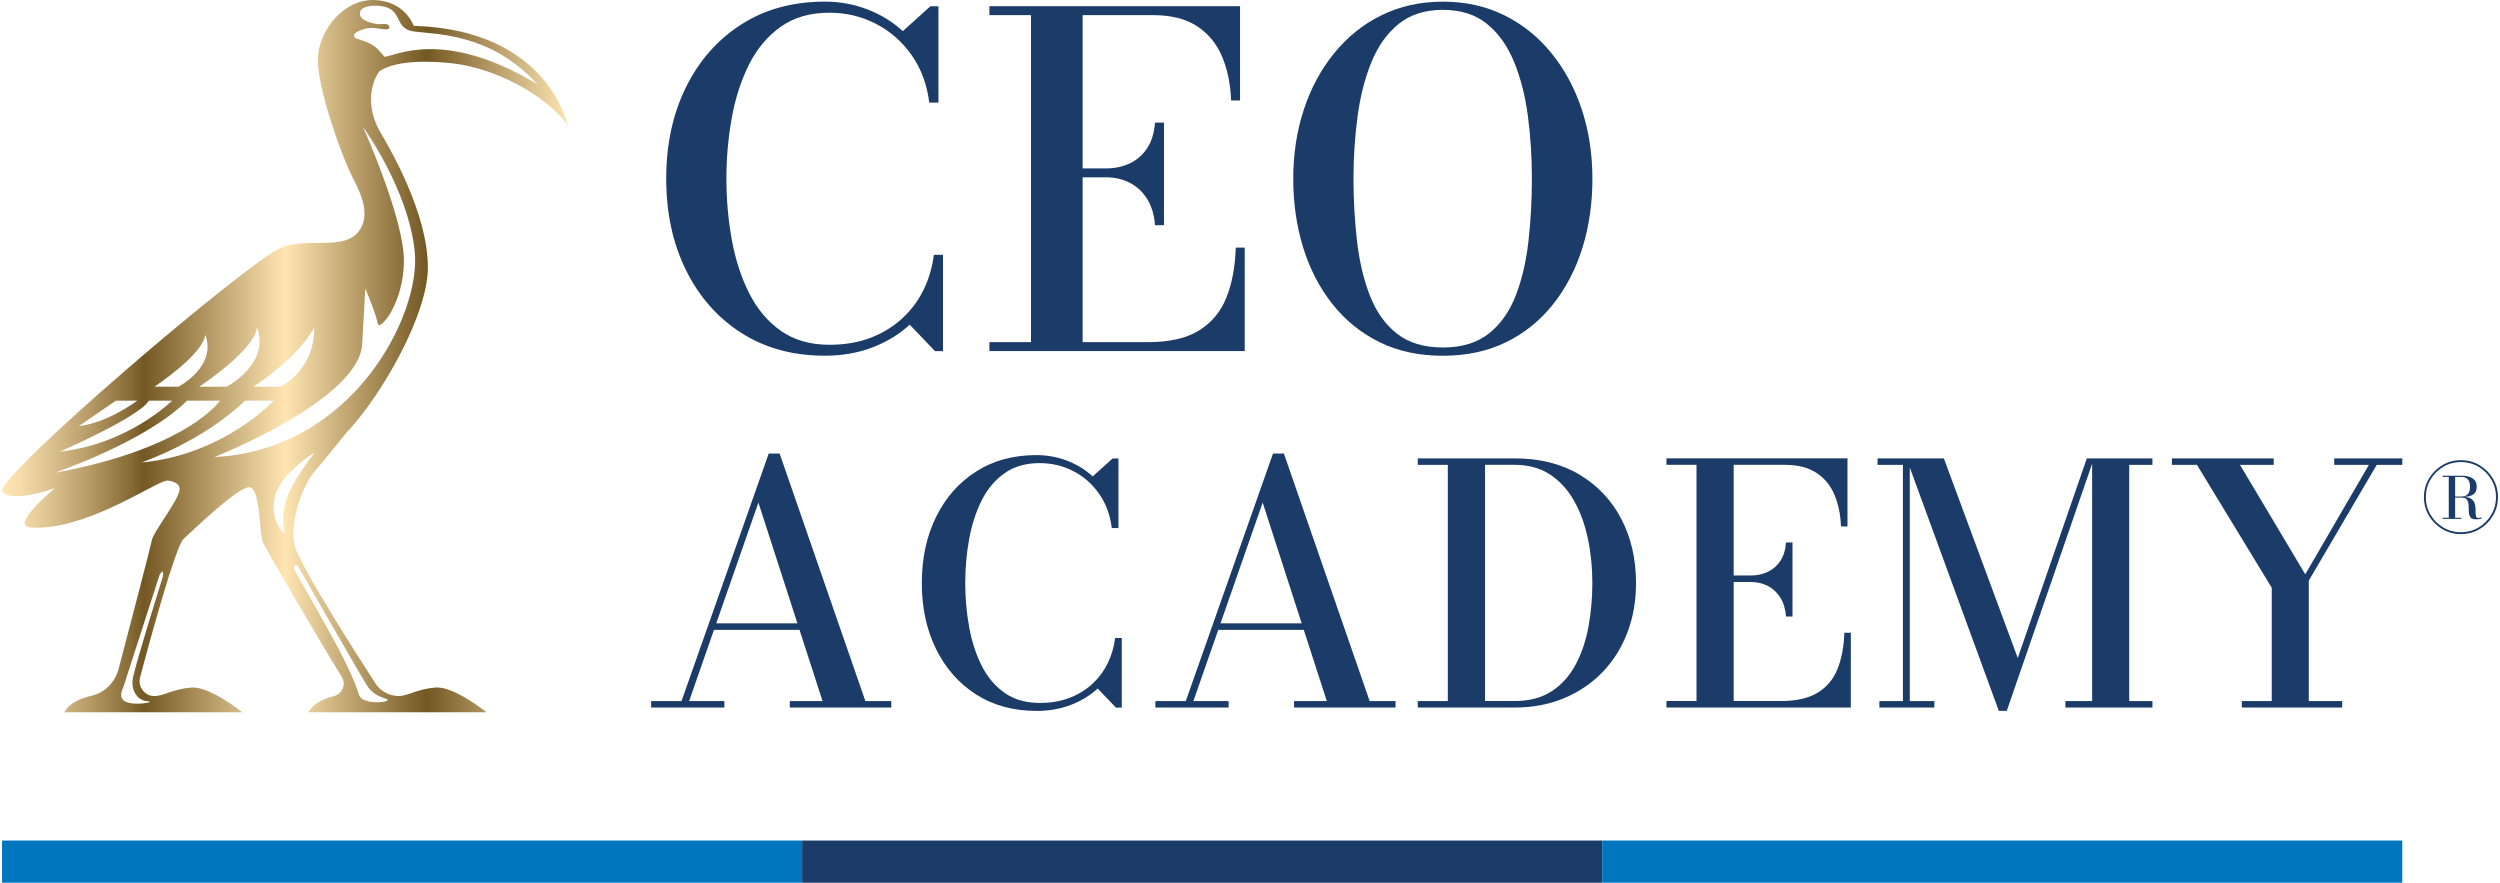 <?xml version="1.0" encoding="UTF-8"?>
<svg id="Layer_1" xmlns="http://www.w3.org/2000/svg" xmlns:xlink="http://www.w3.org/1999/xlink" version="1.1" viewBox="0 0 708 250">
  <!-- Generator: Adobe Illustrator 29.3.0, SVG Export Plug-In . SVG Version: 2.1.0 Build 146)  -->
  <defs>
    <style>
      .st0 {
        fill: #0076be;
      }

      .st1 {
        fill: url(#linear-gradient);
      }

      .st2 {
        fill: #1b3c69;
      }
    </style>
    <linearGradient id="linear-gradient" x1=".58" y1="149.14" x2="160.86" y2="149.14" gradientTransform="translate(0 250) scale(1 -1)" gradientUnits="userSpaceOnUse">
      <stop offset="0" stop-color="#ffe6b4"/>
      <stop offset=".03" stop-color="#f6ddab"/>
      <stop offset=".08" stop-color="#dfc592"/>
      <stop offset=".15" stop-color="#b99e6a"/>
      <stop offset=".23" stop-color="#846934"/>
      <stop offset=".25" stop-color="#745823"/>
      <stop offset=".5" stop-color="#ffe5b2"/>
      <stop offset=".75" stop-color="#745823"/>
      <stop offset="1" stop-color="#ffe5b2"/>
    </linearGradient>
  </defs>
  <path class="st1" d="M107.32,20.29c2-1.41,6.93-3.67,19.81-2.46,15.62,1.46,30.08,11.68,33.73,17.96,0,0-5.25-27.4-43.71-28.47-.35-.95-2.84-6.9-10.91-7.3-8.76-.44-15.77,8.32-16.2,16.2-.44,7.88,6.58,28.04,10.52,35.48s3.13,12.2,0,14.9c-4.6,3.94-14.11.75-20.88,3.5C70.47,73.85-2.46,136.02.68,139.31c3.14,3.28,14.9-1.1,14.9-1.1,0,0-12.99,10.74-7,11.17,14.86,1.09,33.73-11.82,38.11-13.14.18-.05.41-.11.68-.16,1.66.19,3.61.78,3.48,2.56-.22,3.06-7.41,11.87-7.88,14.46-.36,1.94-6.33,24.71-9.39,36.37-.98,3.71-3.85,6.67-7.58,7.54-3.06.71-6.47,2.09-7.77,4.71h50.38s-9.2-7.44-14.46-7-7.77,2.4-10.41,2.4h-.08c-2.74,0-4.7-2.69-3.99-5.35,2.88-10.78,10.09-37.09,12.28-39.11,2.9-2.68,15.34-14.68,18.62-14.68s2.84,13.58,3.94,15.77c.85,1.69,14.82,25.93,22.26,37.91,1.31,2.12.19,4.87-2.21,5.49-2.89.75-5.94,2.11-7.17,4.56h50.38s-9.2-7.44-14.46-7-7.77,2.4-10.41,2.4-5.17-1.35-6.62-3.6c-6.2-9.61-21.39-33.49-22.79-38.89-1.76-6.79,2.4-17.52,5.7-21.24,1.82-2.06,5.7-6.85,8.82-10.74,10.06-10.54,23.16-33.61,23.16-46.86,0-15.34-10.52-33.29-13.58-38.55-3.06-5.26-3.5-11.82-.44-16.64.06-.1.14-.21.2-.31h-.02ZM46.18,163.11s-7.5,23.93-8.51,28.67c-.32,1.52-.19,3.12.55,4.48.67,1.21,1.78,2.21,3.7,2.34,2.38.16-4.01,1.46-6.58,0-1.44-.82-1.14-2.43-.44-3.92l10.29-31.87s1.32-2.29.97.3h.02ZM84.72,160.93s18.71,32.72,19.63,33.85c1.93,2.41,3.87,2.61,5.19,3.21,1.82.83-6.87,1.97-7.88-1.24-1.54-4.89-4.67-10.85-5.7-12.88-1.02-2.05-12.39-22.14-12.39-22.14-.82-1.41.19-2.51,1.17-.8h0ZM88.98,92.73c.17,12.26-9.6,16.79-9.6,16.79h-7.62s12.41-7.88,17.23-16.79h0ZM72.77,92.73c3.92,10.3-8.61,16.79-8.61,16.79h-7.74s15.77-10.37,16.35-16.79ZM58.11,94.75c3.45,9.06-7.57,14.76-7.57,14.76h-6.8s13.86-9.11,14.38-14.76ZM32.82,113.46h6.06s-8.29,6.28-16.57,7.22l10.52-7.22ZM42.17,113.46h6.58s-12.26,12.26-31.83,14.46c0,0,22.49-9.79,25.26-14.46h0ZM15.45,133.9s25.84-8.76,37.53-20.44h9.35s-9.2,13.58-46.87,20.44ZM40.05,130.98s17.28-5.84,29.35-17.52h8.1s-14.02,15.34-37.46,17.52ZM80.82,142.37c-1.15,4.49-.16,8.98-.16,8.98,0,0-4.22-3.5-2.9-10.3s11.38-12.92,11.38-12.92c0,0-6.85,8.49-8.32,14.24h0ZM117.46,71.4c1.76,17.74-17.52,56.07-56.73,58.04,0,0,40.96-16.2,41.84-31.98l.88-15.77s3.06,7.22,3.5,9.86c.44,2.62,7.44-5.7,7.44-17.74s-11.6-37.89-11.6-37.89c0,0,12.92,17.74,14.68,35.48h0ZM100.69,10.81c-1.23-1.07.41-1.96,2.51-2.6,2.24-.82,5.21.36,6.65.05.64-.14.73-1.56-1.1-1.46-.69.04-1.28.04-1.83.03-2.05-.3-5.08-1.09-5.01-3.1.07-2.12,4.09-2.12,4.09-2.12,8.83-.06,4.93,6.36,11.06,7.28,5.78.88,21.79.2,35.15,14.99-26.83-16.2-40.63-7.77-43.36-7.81-2.68-3.32-3.34-3.69-8.18-5.26h0Z"/>
  <rect class="st0" x=".58" y="238.03" width="226.58" height="11.97"/>
  <rect class="st2" x="227.16" y="238.03" width="226.58" height="11.97"/>
  <rect class="st0" x="453.74" y="238.03" width="226.58" height="11.97"/>
  <g>
    <polygon class="st2" points="233.59 100.75 233.59 100.75 233.58 100.75 233.59 100.75"/>
    <path class="st2" d="M267.06,99.45v-27.29h-2.6c-.44,3.56-1.42,6.88-2.93,9.97-1.52,3.08-3.55,5.79-6.09,8.11-2.53,2.32-5.52,4.13-8.95,5.44s-7.29,1.96-11.59,1.96c-5.43,0-10.01-1.32-13.74-3.94-3.74-2.62-6.73-6.18-8.99-10.65-2.26-4.47-3.9-9.51-4.92-15.14s-1.53-11.38-1.53-17.29.51-11.66,1.53-17.29c1.02-5.62,2.66-10.67,4.92-15.14,2.26-4.47,5.26-8.02,8.99-10.65s8.31-3.94,13.74-3.94c4.69,0,9.06,1.04,13.12,3.12,4.06,2.09,7.43,5.04,10.13,8.86s4.37,8.31,5.02,13.48h2.6V1.78h-2.28l-7.81,7.03c-2.9-2.65-6.26-4.7-10.06-6.16-3.8-1.46-7.8-2.19-12.01-2.19-9.08,0-16.98,2.16-23.71,6.48-6.73,4.32-11.95,10.26-15.66,17.81-3.71,7.55-5.57,16.17-5.57,25.85s1.86,18.3,5.57,25.85c3.71,7.55,8.94,13.49,15.66,17.81,6.73,4.32,14.64,6.47,23.7,6.48,4.87,0,9.34-.78,13.44-2.34,4.11-1.57,7.63-3.71,10.59-6.45l7.16,7.49h2.27Z"/>
    <path class="st2" d="M352.51,99.43v-29.3h-2.54c-.18,5.51-1.08,10.27-2.7,14.26-1.63,4-4.22,7.07-7.78,9.25-3.56,2.17-8.31,3.25-14.26,3.25h-18.63v-46.67h6.7c2.47,0,4.71.53,6.7,1.57,2.01,1.04,3.63,2.57,4.89,4.59,1.26,2.03,2,4.49,2.21,7.39h0s2.54,0,2.54,0v-29.04h-2.54c-.22,2.9-.96,5.32-2.21,7.22-1.27,1.92-2.89,3.34-4.89,4.3-2,.96-4.23,1.44-6.7,1.44h-6.7V4.29h19.99c5.08,0,9.21,1.04,12.4,3.12,3.18,2.09,5.56,4.96,7.09,8.6,1.55,3.65,2.4,7.79,2.57,12.44h2.53V1.75h-70.98v2.54h11.78v92.6h-11.78v2.54h0s72.29,0,72.29,0Z"/>
    <path class="st2" d="M377.38,86.16c3.65,4.6,8.09,8.18,13.32,10.75s11.2,3.84,17.94,3.84h0c6.68,0,12.65-1.28,17.88-3.84,5.24-2.56,9.67-6.15,13.32-10.75,3.64-4.6,6.42-9.93,8.3-15.98,1.89-6.06,2.83-12.58,2.83-19.57s-1-13.51-2.99-19.57c-2.01-6.06-4.87-11.38-8.6-15.98-3.73-4.6-8.19-8.18-13.38-10.75-5.19-2.56-10.97-3.84-17.35-3.84s-12.18,1.28-17.39,3.84c-5.22,2.56-9.69,6.15-13.42,10.75-3.74,4.6-6.61,9.93-8.6,15.98-2,6.06-2.99,12.58-2.99,19.57s.95,13.51,2.83,19.57c1.89,6.06,4.66,11.38,8.3,15.98ZM384.48,32.82c.78-5.73,2.11-10.85,3.97-15.37,1.87-4.52,4.43-8.09,7.71-10.72,3.28-2.62,7.43-3.94,12.47-3.94s9.19,1.32,12.44,3.94c3.25,2.63,5.82,6.21,7.68,10.72,1.87,4.51,3.18,9.64,3.94,15.37.76,5.74,1.14,11.65,1.14,17.78s-.33,12.05-.98,17.78c-.65,5.73-1.86,10.86-3.61,15.37-1.77,4.52-4.3,8.09-7.62,10.72-3.32,2.62-7.65,3.94-12.98,3.94-5.38,0-9.73-1.32-13.05-3.94-3.32-2.63-5.87-6.2-7.62-10.72-1.77-4.51-2.98-9.64-3.65-15.37-.67-5.74-1.01-11.65-1.01-17.78s.39-12.05,1.17-17.78Z"/>
    <path class="st2" d="M220.79,128.45h-3.09l-24.69,70.09h-8.61v1.84h20.74v-1.84h-9.98l7.04-20.17h24.22l6.52,20.17h-9.27v1.84h28.74v-1.84h-7.34l-24.28-70.09ZM202.84,176.53l11.94-34.2,11.05,34.2h-22.98Z"/>
    <path class="st2" d="M313.69,187.87c-1.1,2.22-2.56,4.17-4.4,5.86-1.84,1.69-3.99,2.99-6.47,3.93-2.47.94-5.27,1.41-8.37,1.41-3.92,0-7.23-.95-9.93-2.84-2.7-1.9-4.87-4.46-6.5-7.69s-2.81-6.87-3.55-10.94c-.74-4.06-1.11-8.22-1.11-12.49s.37-8.43,1.11-12.49c.74-4.06,1.93-7.7,3.55-10.94,1.64-3.23,3.8-5.8,6.5-7.69,2.69-1.9,6.01-2.84,9.93-2.84,3.38,0,6.55.75,9.48,2.25s5.37,3.63,7.31,6.4c1.95,2.76,3.15,6.01,3.62,9.74h1.89v-19.71h-1.65l-5.65,5.08c-2.1-1.92-4.52-3.4-7.26-4.45s-5.64-1.58-8.68-1.58c-6.56,0-12.26,1.56-17.12,4.68-4.86,3.11-8.63,7.4-11.31,12.86-2.68,5.46-4.02,11.68-4.02,18.68s1.34,13.23,4.02,18.68,6.46,9.74,11.31,12.86c4.86,3.12,10.57,4.68,17.12,4.68v.02c3.5,0,6.74-.57,9.71-1.7,2.96-1.13,5.51-2.68,7.64-4.66l5.18,5.41h1.65v-19.71h-1.89c-.31,2.56-1.02,4.97-2.12,7.19Z"/>
    <path class="st2" d="M363.6,128.45h-3.09l-24.69,70.09h-8.61v1.84h20.74v-1.84h-9.98l7.04-20.17h24.22l6.52,20.17h-9.27v1.84h28.74v-1.84h-7.34l-24.28-70.09ZM345.65,176.53l11.94-34.2,11.05,34.2h-22.98Z"/>
    <path class="st2" d="M447.29,134.4c-5.15-3.06-11.26-4.59-18.35-4.59h0s-27.43,0-27.43,0v1.84h8.51v66.89h-8.51v1.84h27.43c5.08,0,9.73-.88,13.95-2.63,4.22-1.76,7.86-4.22,10.92-7.38,3.05-3.16,5.41-6.89,7.05-11.19,1.65-4.3,2.46-8.99,2.46-14.07,0-6.77-1.39-12.82-4.16-18.14-2.77-5.32-6.73-9.51-11.87-12.56ZM449.82,177.65c-.75,4.01-1.99,7.59-3.69,10.73s-3.97,5.62-6.77,7.43-6.28,2.72-10.42,2.72h-8.38v-66.89h8.37c3.89,0,7.22.91,10,2.72,2.78,1.82,5.05,4.3,6.82,7.43,1.78,3.13,3.08,6.71,3.93,10.73.85,4.02,1.27,8.2,1.27,12.56s-.38,8.55-1.13,12.56Z"/>
    <path class="st2" d="M520.36,189.51c-1.17,2.88-3.04,5.11-5.62,6.67-2.57,1.57-6.01,2.35-10.31,2.35h-13.45v-33.71h4.84c1.8,0,3.4.38,4.85,1.13,1.45.75,2.62,1.86,3.53,3.31.91,1.46,1.44,3.23,1.6,5.34h0s1.84,0,1.84,0v-20.98h-1.84c-.15,2.1-.69,3.84-1.6,5.22-.92,1.38-2.09,2.41-3.53,3.1s-3.06,1.04-4.85,1.04h-4.84v-31.34h14.44c3.67,0,6.65.75,8.96,2.25s4.01,3.57,5.13,6.21c1.11,2.63,1.73,5.64,1.86,8.99h1.84v-19.29h-51.27v1.84h8.51v66.89h-8.51v1.84h52.22v-21.17h-1.84c-.13,3.99-.79,7.42-1.96,10.31Z"/>
    <polygon class="st2" points="592.49 129.81 592.49 129.81 590.99 129.81 571.43 186.35 550.5 129.81 540.85 129.81 539.91 129.81 531.72 129.81 531.72 131.65 538.91 131.65 538.91 198.54 532.24 198.54 532.24 200.37 547.81 200.37 547.81 198.54 540.85 198.54 540.85 132.38 566.06 201.31 566.07 201.31 568.32 201.31 592.49 131.34 592.49 198.54 584.92 198.54 584.92 200.37 609.57 200.37 609.57 198.54 602.99 198.54 602.99 131.65 609.57 131.65 609.57 129.81 609.56 129.81 592.49 129.81"/>
    <polygon class="st2" points="661.05 131.65 670.87 131.65 652.85 162.65 634.37 131.65 643.91 131.65 643.91 129.81 615.08 129.81 615.08 131.65 622.18 131.65 643.36 166.46 643.36 198.54 634.88 198.54 634.88 200.37 634.89 200.37 663.31 200.37 663.31 198.54 653.85 198.54 653.85 164.43 673.09 131.65 680.33 131.65 680.33 129.81 661.05 129.81 661.05 131.65"/>
    <path class="st2" d="M706,135.52c-.94-1.58-2.2-2.83-3.79-3.78-1.59-.95-3.36-1.42-5.28-1.42s-3.67.47-5.26,1.42c-1.59.94-2.84,2.21-3.79,3.78-.95,1.58-1.42,3.33-1.42,5.27s.47,3.69,1.42,5.27c.94,1.58,2.2,2.83,3.79,3.78s3.34,1.42,5.26,1.42,3.69-.47,5.28-1.42c1.59-.94,2.84-2.21,3.79-3.78.95-1.58,1.42-3.33,1.42-5.27s-.47-3.69-1.42-5.27ZM705.52,145.79c-.9,1.51-2.09,2.7-3.58,3.59-1.5.89-3.16,1.34-5.01,1.34s-3.49-.45-5-1.34c-1.51-.89-2.7-2.09-3.59-3.59s-1.34-3.17-1.34-5,.45-3.49,1.34-5,2.09-2.7,3.59-3.59,3.15-1.34,5-1.34,3.51.45,5.01,1.34,2.69,2.09,3.58,3.59,1.34,3.16,1.34,5-.45,3.49-1.34,5Z"/>
    <path class="st2" d="M702.32,146.63c-.15.04-.3.06-.47.06-.38,0-.6-.2-.68-.6-.07-.4-.1-.9-.09-1.49.02-.59-.04-1.18-.18-1.77-.14-.59-.45-1.09-.93-1.49-.47-.38-1.22-.58-2.22-.59,1.08-.06,1.95-.27,2.57-.66.73-.46,1.1-1.22,1.1-2.27s-.39-1.84-1.16-2.34c-.78-.51-1.8-.76-3.06-.76h-5.46v.34h1.75v11.57h-1.75v.32h5.3v-.32h-1.74v-5.7h1.75c.8,0,1.34.2,1.61.62.27.41.42.92.44,1.53.03.61.05,1.22.07,1.83.02.61.17,1.12.43,1.54.26.41.8.62,1.62.62h0c.34,0,.67-.02.96-.07s.5-.11.62-.19l-.11-.32c-.1.06-.23.11-.37.15ZM697.09,135.06c.78,0,1.38.23,1.8.7.41.47.62,1.15.62,2.07s-.2,1.62-.62,2.09c-.41.47-1.01.7-1.8.7h-1.79v-5.55h1.79Z"/>
  </g>
</svg>